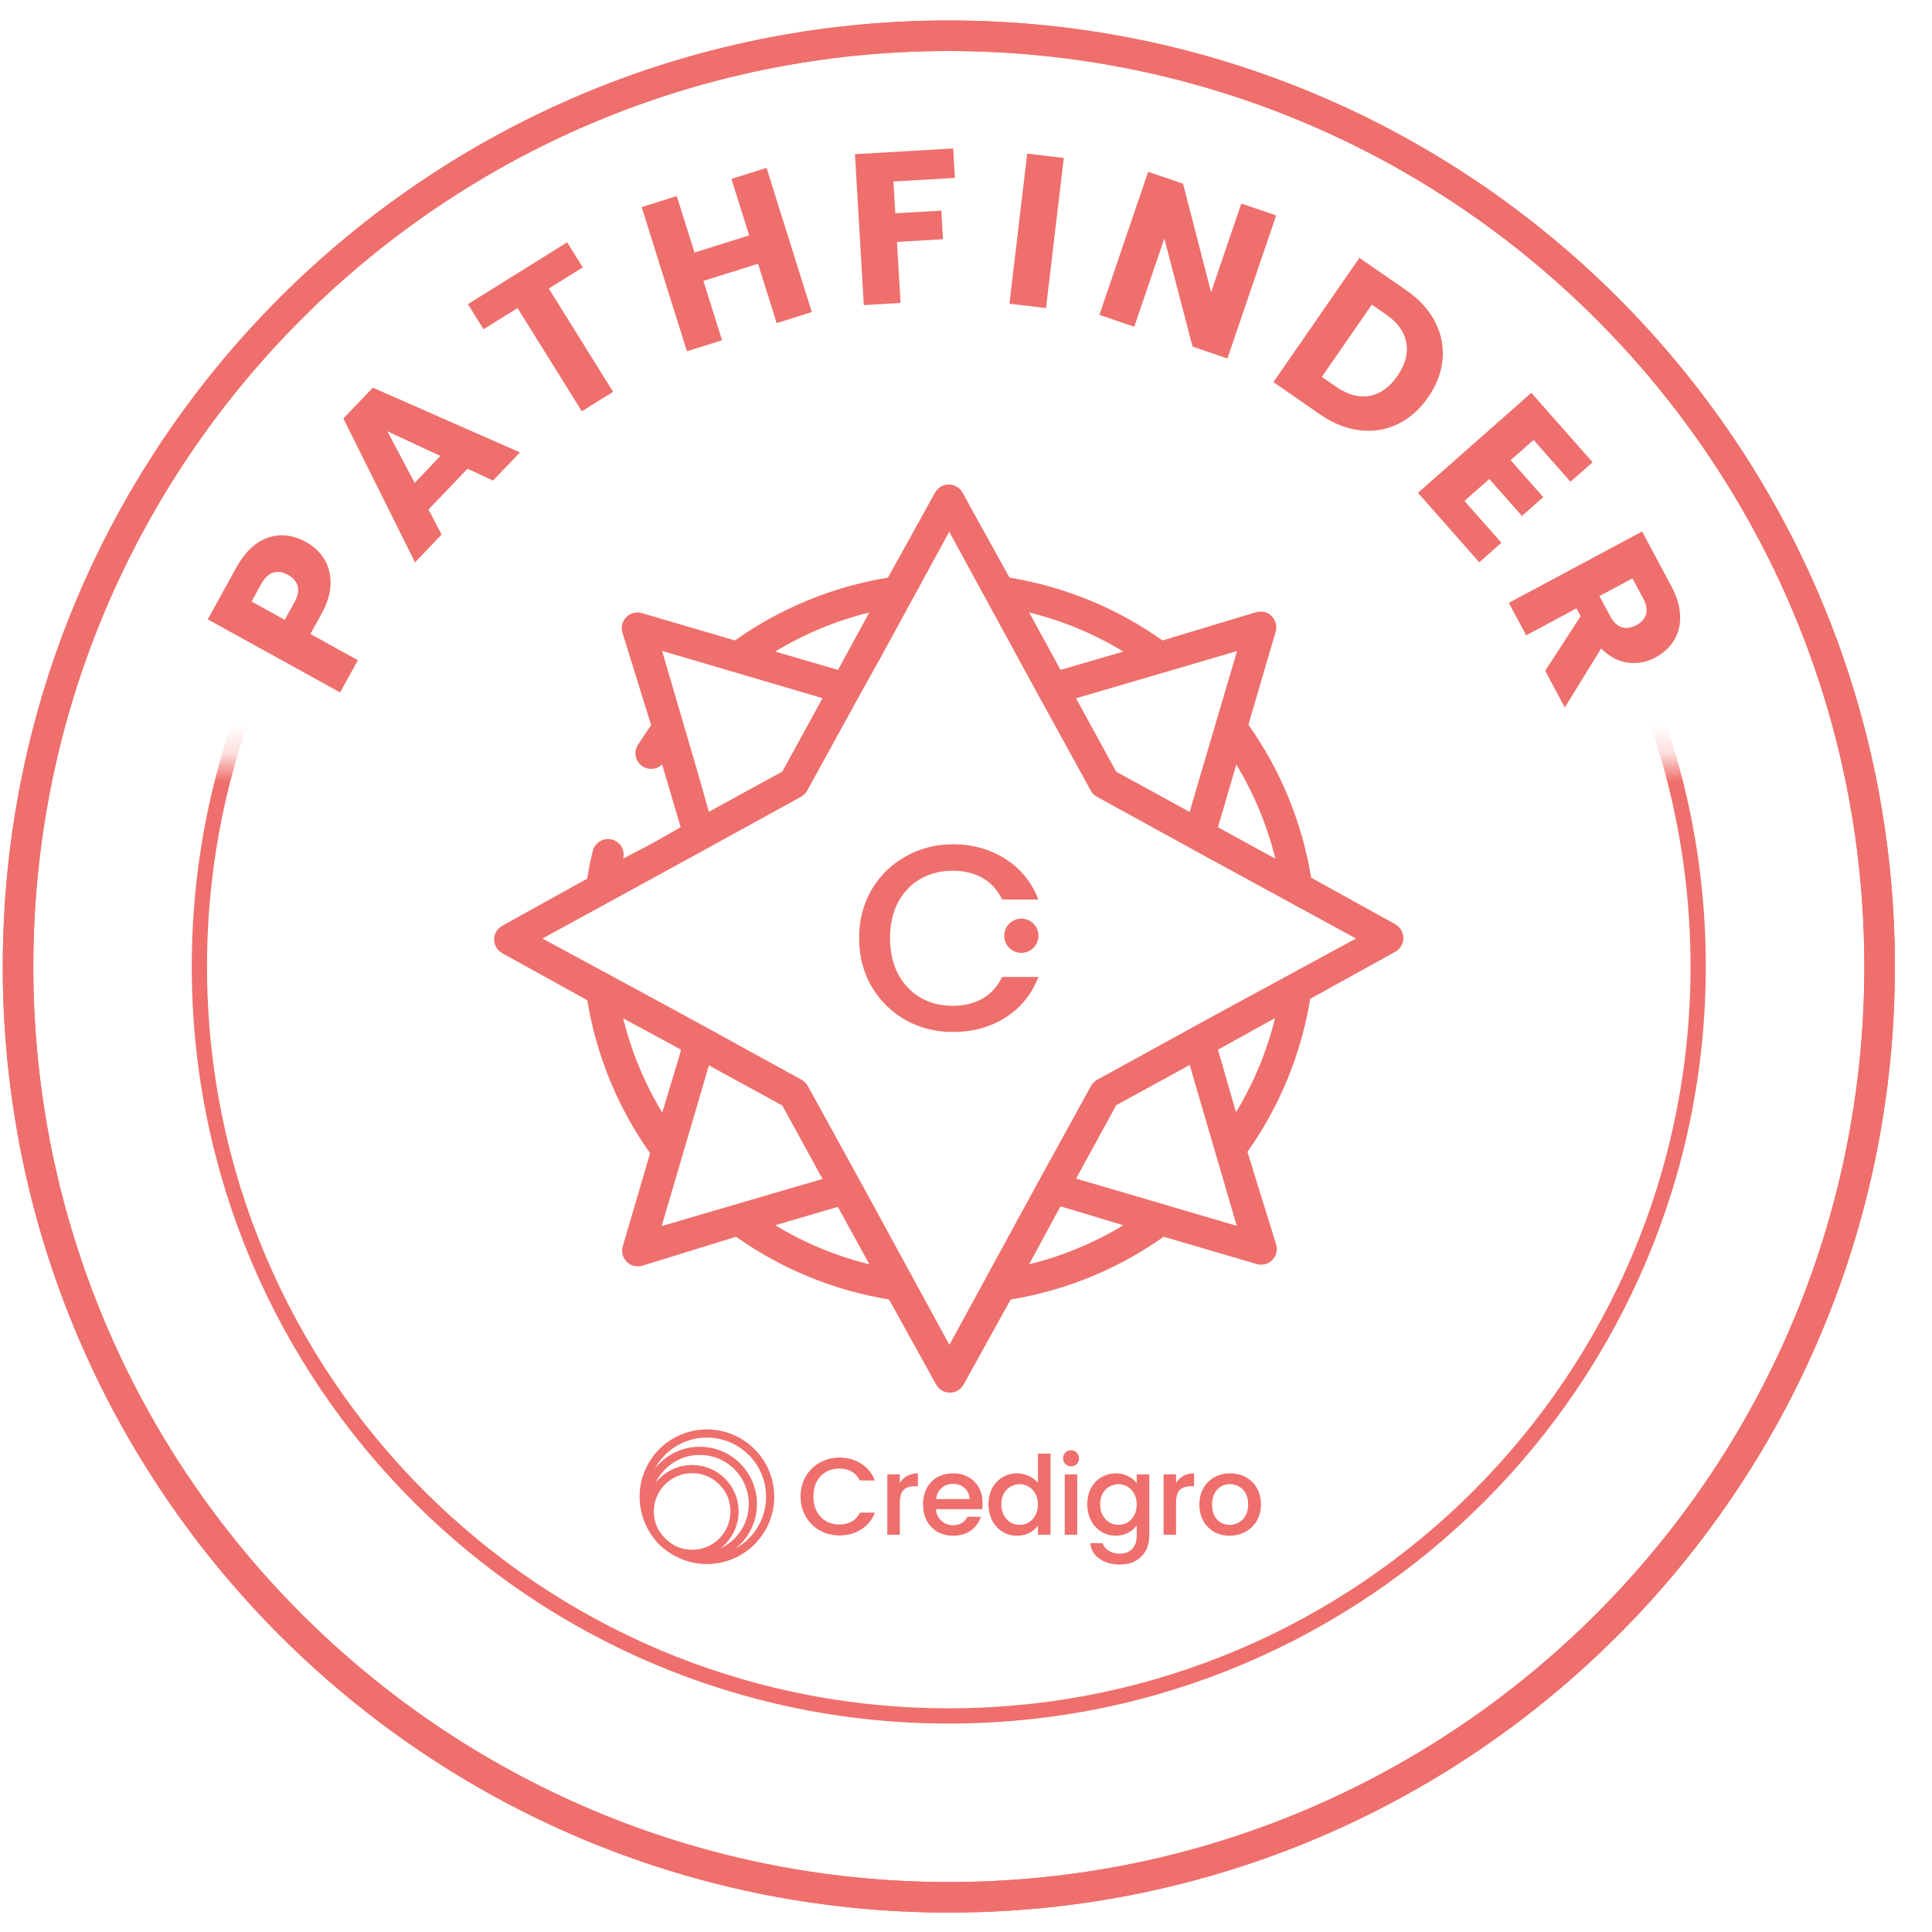 <svg width="68" height="68" viewBox="0 0 68 68" fill="none" xmlns="http://www.w3.org/2000/svg">
<g clip-path="url(#clip0_774_490)">
<path d="M33.395 66.779C51.489 66.779 66.156 52.112 66.156 34.018C66.156 15.925 51.489 1.258 33.395 1.258C15.302 1.258 0.635 15.925 0.635 34.018C0.635 52.112 15.302 66.779 33.395 66.779Z" stroke="#EF6F6C" stroke-width="1.074" stroke-miterlimit="10"/>
<path d="M33.395 66.779C51.489 66.779 66.156 52.112 66.156 34.018C66.156 15.925 51.489 1.258 33.395 1.258C15.302 1.258 0.635 15.925 0.635 34.018C0.635 52.112 15.302 66.779 33.395 66.779Z" stroke="#EF6F6C" stroke-width="1.074" stroke-miterlimit="10"/>
<path d="M28.178 52.671C28.178 52.409 28.238 52.173 28.359 51.964C28.482 51.756 28.648 51.594 28.857 51.479C29.067 51.36 29.298 51.301 29.547 51.301C29.833 51.301 30.086 51.372 30.307 51.514C30.531 51.652 30.693 51.851 30.793 52.108H30.265C30.195 51.966 30.099 51.861 29.975 51.792C29.852 51.722 29.709 51.688 29.547 51.688C29.37 51.688 29.212 51.728 29.073 51.808C28.934 51.887 28.825 52.002 28.745 52.151C28.667 52.3 28.629 52.474 28.629 52.672C28.629 52.869 28.667 53.043 28.745 53.192C28.824 53.342 28.933 53.457 29.073 53.539C29.212 53.619 29.37 53.659 29.547 53.659C29.709 53.659 29.852 53.624 29.975 53.555C30.099 53.486 30.195 53.38 30.265 53.239H30.793C30.693 53.496 30.531 53.695 30.307 53.833C30.086 53.972 29.833 54.042 29.547 54.042C29.295 54.042 29.065 53.984 28.857 53.868C28.648 53.75 28.482 53.586 28.359 53.379C28.238 53.17 28.178 52.935 28.178 52.672V52.671ZM31.671 52.2C31.735 52.092 31.82 52.008 31.925 51.949C32.034 51.888 32.161 51.857 32.307 51.857V52.312H32.195C32.023 52.312 31.892 52.356 31.802 52.443C31.715 52.531 31.671 52.683 31.671 52.899V54.017H31.231V51.892H31.671V52.2ZM34.583 52.902C34.583 52.981 34.577 53.053 34.567 53.118H32.943C32.956 53.288 33.019 53.424 33.132 53.527C33.245 53.63 33.384 53.682 33.549 53.682C33.785 53.682 33.953 53.583 34.05 53.385H34.525C34.461 53.58 34.344 53.741 34.174 53.867C34.007 53.99 33.799 54.052 33.549 54.052C33.346 54.052 33.163 54.007 33.001 53.917C32.842 53.824 32.715 53.695 32.623 53.531C32.532 53.364 32.488 53.171 32.488 52.952C32.488 52.733 32.532 52.542 32.619 52.377C32.709 52.21 32.833 52.082 32.993 51.992C33.155 51.901 33.34 51.857 33.549 51.857C33.757 51.857 33.928 51.901 34.085 51.988C34.242 52.075 34.364 52.199 34.452 52.358C34.539 52.515 34.583 52.697 34.583 52.903L34.583 52.902ZM34.123 52.763C34.121 52.601 34.063 52.471 33.95 52.374C33.837 52.276 33.697 52.227 33.529 52.227C33.377 52.227 33.247 52.276 33.139 52.374C33.031 52.469 32.968 52.599 32.946 52.763H34.123ZM34.792 52.944C34.792 52.731 34.836 52.542 34.923 52.377C35.013 52.213 35.133 52.086 35.285 51.995C35.44 51.903 35.61 51.857 35.798 51.857C35.937 51.857 36.073 51.888 36.207 51.949C36.344 52.008 36.451 52.088 36.532 52.189V51.163H36.975V54.017H36.532V53.697C36.46 53.8 36.36 53.885 36.231 53.952C36.105 54.018 35.96 54.052 35.795 54.052C35.61 54.052 35.44 54.005 35.286 53.913C35.134 53.817 35.013 53.686 34.924 53.52C34.836 53.35 34.792 53.158 34.792 52.945L34.792 52.944ZM36.532 52.952C36.532 52.806 36.501 52.678 36.439 52.57C36.38 52.462 36.301 52.38 36.204 52.323C36.106 52.266 36.001 52.238 35.888 52.238C35.775 52.238 35.669 52.266 35.572 52.323C35.474 52.377 35.394 52.458 35.332 52.566C35.273 52.672 35.243 52.797 35.243 52.944C35.243 53.091 35.273 53.219 35.332 53.33C35.393 53.441 35.474 53.526 35.572 53.585C35.672 53.642 35.777 53.67 35.888 53.67C35.998 53.67 36.106 53.642 36.204 53.585C36.301 53.528 36.379 53.446 36.439 53.338C36.501 53.227 36.532 53.098 36.532 52.952ZM37.7 51.61C37.62 51.61 37.553 51.583 37.499 51.529C37.445 51.475 37.418 51.407 37.418 51.328C37.418 51.248 37.445 51.182 37.499 51.127C37.553 51.073 37.619 51.046 37.7 51.046C37.78 51.046 37.842 51.073 37.897 51.127C37.95 51.181 37.978 51.248 37.978 51.328C37.978 51.407 37.95 51.474 37.897 51.529C37.843 51.583 37.777 51.61 37.7 51.61ZM37.916 51.892V54.017H37.476V51.892H37.916ZM39.272 51.857C39.437 51.857 39.582 51.89 39.708 51.957C39.837 52.021 39.937 52.102 40.009 52.2V51.892H40.452V54.052C40.452 54.248 40.411 54.422 40.329 54.573C40.246 54.728 40.127 54.848 39.97 54.935C39.816 55.023 39.631 55.066 39.415 55.066C39.127 55.066 38.887 54.998 38.697 54.862C38.507 54.728 38.398 54.546 38.373 54.314H38.808C38.842 54.425 38.912 54.513 39.021 54.58C39.131 54.65 39.262 54.684 39.414 54.684C39.591 54.684 39.734 54.63 39.842 54.522C39.953 54.413 40.008 54.256 40.008 54.051V53.696C39.934 53.796 39.832 53.881 39.703 53.951C39.578 54.017 39.434 54.051 39.272 54.051C39.087 54.051 38.917 54.005 38.762 53.912C38.611 53.817 38.489 53.686 38.4 53.519C38.313 53.349 38.269 53.157 38.269 52.944C38.269 52.731 38.313 52.542 38.4 52.377C38.49 52.213 38.611 52.086 38.762 51.995C38.917 51.903 39.087 51.857 39.272 51.857H39.272ZM40.009 52.953C40.009 52.806 39.978 52.679 39.916 52.571C39.857 52.462 39.779 52.38 39.681 52.324C39.583 52.267 39.478 52.239 39.365 52.239C39.252 52.239 39.146 52.267 39.049 52.324C38.951 52.377 38.871 52.459 38.809 52.567C38.75 52.672 38.721 52.798 38.721 52.945C38.721 53.092 38.75 53.22 38.809 53.331C38.871 53.441 38.951 53.526 39.049 53.586C39.149 53.642 39.254 53.67 39.365 53.67C39.475 53.67 39.583 53.642 39.681 53.586C39.779 53.529 39.857 53.447 39.916 53.339C39.978 53.228 40.009 53.099 40.009 52.953ZM41.393 52.2C41.457 52.092 41.542 52.008 41.647 51.949C41.756 51.888 41.883 51.857 42.029 51.857V52.312H41.917C41.745 52.312 41.614 52.356 41.524 52.443C41.437 52.531 41.393 52.683 41.393 52.899V54.017H40.953V51.892H41.393V52.2ZM43.278 54.052C43.078 54.052 42.896 54.007 42.734 53.917C42.572 53.824 42.445 53.695 42.352 53.531C42.26 53.364 42.214 53.171 42.214 52.952C42.214 52.733 42.261 52.544 42.356 52.377C42.451 52.21 42.581 52.082 42.746 51.992C42.91 51.901 43.094 51.857 43.297 51.857C43.5 51.857 43.685 51.901 43.849 51.992C44.014 52.082 44.143 52.21 44.239 52.377C44.334 52.545 44.381 52.736 44.381 52.952C44.381 53.168 44.332 53.36 44.235 53.526C44.137 53.694 44.004 53.824 43.834 53.916C43.666 54.006 43.481 54.051 43.278 54.051V54.052ZM43.278 53.67C43.391 53.67 43.497 53.642 43.595 53.589C43.695 53.535 43.776 53.454 43.838 53.345C43.9 53.237 43.931 53.106 43.931 52.952C43.931 52.798 43.901 52.668 43.842 52.562C43.783 52.454 43.704 52.374 43.607 52.319C43.51 52.265 43.404 52.238 43.291 52.238C43.177 52.238 43.072 52.265 42.974 52.319C42.88 52.373 42.803 52.454 42.747 52.562C42.69 52.668 42.662 52.798 42.662 52.952C42.662 53.181 42.72 53.358 42.836 53.484C42.954 53.608 43.102 53.669 43.279 53.669L43.278 53.67Z" fill="#EF6F6C"/>
<path d="M24.361 54.691C25.186 54.691 25.854 54.023 25.854 53.198C25.854 52.374 25.186 51.706 24.361 51.706C23.537 51.706 22.869 52.374 22.869 53.198C22.869 54.023 23.537 54.691 24.361 54.691Z" stroke="#EF6F6C" stroke-width="0.288"/>
<path d="M24.63 54.802C25.662 54.802 26.498 53.965 26.498 52.934C26.498 51.902 25.662 51.065 24.63 51.065C23.598 51.065 22.762 51.902 22.762 52.934C22.762 53.965 23.598 54.802 24.63 54.802Z" stroke="#EF6F6C" stroke-width="0.288"/>
<path d="M24.881 54.905C26.11 54.905 27.107 53.909 27.107 52.68C27.107 51.451 26.11 50.455 24.881 50.455C23.652 50.455 22.656 51.451 22.656 52.68C22.656 53.909 23.652 54.905 24.881 54.905Z" stroke="#EF6F6C" stroke-width="0.288"/>
<path d="M11.409 19.672C11.563 19.919 11.639 20.21 11.635 20.542C11.63 20.874 11.523 21.23 11.313 21.61L10.925 22.314L12.596 23.237L11.97 24.371L7.312 21.799L8.327 19.961C8.533 19.59 8.77 19.311 9.04 19.125C9.309 18.939 9.593 18.845 9.889 18.841C10.186 18.837 10.48 18.916 10.771 19.077C11.041 19.227 11.253 19.424 11.409 19.672V19.672ZM10.477 20.63C10.434 20.467 10.32 20.335 10.134 20.232C9.948 20.13 9.776 20.104 9.615 20.154C9.454 20.204 9.315 20.337 9.195 20.554L8.854 21.171L10.022 21.816L10.363 21.199C10.483 20.982 10.521 20.793 10.478 20.63L10.477 20.63Z" fill="#EF6F6C"/>
<path d="M16.454 16.497L15.083 17.934L15.543 18.813L14.607 19.794L12.086 14.73L13.122 13.644L18.3 15.922L17.354 16.915L16.454 16.497H16.454ZM15.499 16.047L13.635 15.181L14.595 16.996L15.499 16.047Z" fill="#EF6F6C"/>
<path d="M19.962 8.529L20.511 9.411L19.315 10.156L21.579 13.79L20.479 14.476L18.215 10.842L17.018 11.587L16.469 10.706L19.961 8.529H19.962Z" fill="#EF6F6C"/>
<path d="M26.98 5.908L28.573 10.984L27.337 11.373L26.681 9.283L24.758 9.887L25.414 11.976L24.178 12.364L22.584 7.288L23.82 6.9L24.445 8.889L26.368 8.285L25.744 6.296L26.98 5.908Z" fill="#EF6F6C"/>
<path d="M33.549 5.225L33.61 6.261L31.446 6.388L31.512 7.507L33.131 7.413L33.19 8.419L31.571 8.514L31.697 10.662L30.403 10.738L30.092 5.427L33.549 5.225Z" fill="#EF6F6C"/>
<path d="M37.441 5.56L36.816 10.843L35.529 10.69L36.154 5.407L37.441 5.56Z" fill="#EF6F6C"/>
<path d="M43.201 12.617L41.974 12.199L40.981 8.394L39.922 11.5L38.695 11.082L40.411 6.046L41.638 6.464L42.626 10.284L43.69 7.164L44.917 7.582L43.201 12.618V12.617Z" fill="#EF6F6C"/>
<path d="M50.506 11.319C50.724 11.741 50.814 12.182 50.774 12.643C50.735 13.104 50.566 13.551 50.266 13.983C49.97 14.411 49.613 14.726 49.194 14.928C48.775 15.129 48.328 15.201 47.856 15.144C47.382 15.087 46.917 14.9 46.46 14.584L44.82 13.45L47.847 9.075L49.486 10.209C49.948 10.528 50.288 10.899 50.506 11.32V11.319ZM48.199 13.935C48.576 13.87 48.904 13.636 49.183 13.233C49.462 12.83 49.566 12.439 49.497 12.059C49.428 11.679 49.192 11.35 48.788 11.071L48.284 10.722L46.525 13.265L47.029 13.614C47.433 13.893 47.822 14 48.199 13.935Z" fill="#EF6F6C"/>
<path d="M53.977 15.484L53.169 16.197L54.318 17.498L53.567 18.16L52.419 16.859L51.544 17.631L52.843 19.103L52.065 19.791L49.908 17.347L53.897 13.826L56.054 16.27L55.276 16.957L53.977 15.485V15.484Z" fill="#EF6F6C"/>
<path d="M54.386 23.61L55.634 21.686L55.487 21.413L53.717 22.361L53.105 21.218L57.796 18.707L58.823 20.625C59.021 20.994 59.125 21.344 59.135 21.673C59.145 22.003 59.073 22.293 58.917 22.543C58.761 22.792 58.545 22.991 58.269 23.139C57.957 23.306 57.632 23.367 57.293 23.323C56.953 23.278 56.641 23.111 56.355 22.823L55.077 24.9L54.386 23.61L54.386 23.61ZM56.295 20.979L56.674 21.688C56.786 21.897 56.921 22.026 57.081 22.076C57.239 22.127 57.412 22.102 57.599 22.001C57.777 21.905 57.889 21.778 57.935 21.618C57.982 21.458 57.949 21.274 57.837 21.065L57.458 20.357L56.295 20.979Z" fill="#EF6F6C"/>
<mask id="mask0_774_490" style="mask-type:luminance" maskUnits="userSpaceOnUse" x="-5" y="26" width="74" height="41">
<path d="M68.193 26.776L-4.498 26.776L-4.498 66.121H68.193V26.776Z" fill="white"/>
</mask>
<g mask="url(#mask0_774_490)">
<path d="M33.394 60.395C47.961 60.395 59.77 48.586 59.77 34.019C59.77 19.452 47.961 7.643 33.394 7.643C18.827 7.643 7.018 19.452 7.018 34.019C7.018 48.586 18.827 60.395 33.394 60.395Z" stroke="#EF6F6C" stroke-width="0.537" stroke-miterlimit="10"/>
</g>
<path d="M49.142 32.548L46.148 30.892C45.831 28.952 45.076 27.11 43.939 25.507L44.9 22.232C44.985 21.939 44.817 21.632 44.524 21.546C44.423 21.517 44.315 21.517 44.215 21.546L40.917 22.541C39.313 21.404 37.472 20.648 35.532 20.331L33.876 17.338C33.728 17.071 33.392 16.974 33.125 17.122C33.035 17.172 32.959 17.247 32.91 17.338L31.253 20.331C29.313 20.648 27.471 21.404 25.868 22.541L22.593 21.58C22.3 21.494 21.993 21.662 21.907 21.956C21.878 22.056 21.878 22.164 21.907 22.265L22.918 25.524C22.759 25.75 22.598 25.988 22.433 26.247C22.287 26.516 22.386 26.851 22.655 26.996C22.868 27.112 23.132 27.075 23.305 26.904L23.957 29.114L22.99 29.666L21.935 30.219C22.011 29.923 21.831 29.622 21.535 29.548C21.24 29.473 20.939 29.653 20.865 29.948C20.782 30.269 20.721 30.595 20.666 30.926L17.678 32.583C17.411 32.73 17.314 33.066 17.462 33.333C17.512 33.424 17.587 33.499 17.678 33.549L20.671 35.206C20.988 37.146 21.744 38.987 22.881 40.59L21.919 43.866C21.834 44.158 22.002 44.465 22.295 44.551C22.396 44.58 22.504 44.58 22.605 44.551L25.907 43.529C27.511 44.666 29.353 45.422 31.292 45.738L32.949 48.732C33.097 48.999 33.432 49.096 33.699 48.948C33.79 48.898 33.865 48.823 33.915 48.732L35.572 45.738C37.512 45.422 39.354 44.666 40.957 43.529L44.232 44.49C44.525 44.576 44.832 44.408 44.917 44.114C44.947 44.014 44.947 43.906 44.917 43.805L43.906 40.541C45.043 38.937 45.799 37.096 46.115 35.156L49.109 33.499C49.376 33.352 49.473 33.016 49.325 32.749C49.275 32.658 49.2 32.583 49.109 32.533L49.142 32.55L49.142 32.548ZM43.514 26.909C44.137 27.938 44.601 29.055 44.889 30.223L42.868 29.118L42.934 28.892L43.514 26.909ZM42.083 27.853L41.873 28.577L39.288 27.163L37.873 24.578L38.117 24.506L43.54 22.915L42.082 27.853L42.083 27.853ZM36.223 21.557C37.391 21.844 38.509 22.308 39.537 22.933L37.328 23.579L37.007 22.988L36.223 21.557ZM30.595 21.557L29.816 22.988L29.495 23.579L27.286 22.933C28.314 22.308 29.432 21.844 30.6 21.557H30.595ZM28.706 24.5L28.95 24.573L27.535 27.158L24.95 28.572L24.574 27.246L23.304 22.91L28.706 24.501L28.706 24.5ZM23.31 39.159C22.686 38.13 22.222 37.013 21.935 35.844L23.591 36.739L23.973 36.949L23.823 37.457L23.309 39.159H23.31ZM24.68 38.424L24.95 37.496L27.535 38.911L28.95 41.496L28.022 41.766L23.288 43.153L24.68 38.425V38.424ZM30.6 44.499C29.432 44.212 28.314 43.748 27.286 43.124L28.981 42.627L29.489 42.477L29.699 42.858L30.599 44.498L30.6 44.499ZM39.536 43.124C38.508 43.748 37.391 44.212 36.222 44.499L37.117 42.843L37.327 42.461L37.835 42.611L39.536 43.124V43.124ZM38.802 41.754L37.874 41.484L39.288 38.899L41.874 37.484L42.144 38.412L43.53 43.146L38.803 41.754H38.802ZM44.877 35.834C44.59 37.002 44.126 38.12 43.502 39.148L43.016 37.453L42.866 36.945L43.248 36.735L44.877 35.834V35.834ZM43.308 35.431L41.933 36.182L38.618 38.004C38.525 38.055 38.449 38.132 38.397 38.226L36.575 41.54L35.824 42.915L33.416 47.334L31.008 42.915L30.257 41.54L28.434 38.226C28.383 38.132 28.307 38.056 28.213 38.004L24.899 36.182L23.523 35.431L19.093 33.033L23.688 30.52L24.876 29.869L28.19 28.046C28.283 27.995 28.36 27.919 28.412 27.825L30.234 24.51L31.024 23.091L33.41 18.716L35.795 23.091L36.569 24.51L38.391 27.825C38.442 27.918 38.519 27.994 38.612 28.046L41.927 29.869L43.191 30.559L47.726 33.033L43.307 35.431H43.308Z" fill="#EF6F6C"/>
<path d="M30.238 33.021C30.238 32.388 30.384 31.82 30.676 31.317C30.973 30.815 31.374 30.424 31.876 30.144C32.385 29.858 32.94 29.716 33.542 29.716C34.231 29.716 34.842 29.886 35.376 30.227C35.916 30.562 36.307 31.041 36.548 31.66H35.273C35.105 31.32 34.873 31.065 34.575 30.897C34.277 30.73 33.933 30.646 33.542 30.646C33.114 30.646 32.732 30.742 32.397 30.934C32.062 31.127 31.798 31.403 31.605 31.763C31.419 32.123 31.327 32.542 31.327 33.019C31.327 33.497 31.42 33.916 31.605 34.276C31.798 34.636 32.062 34.915 32.397 35.113C32.732 35.306 33.114 35.402 33.542 35.402C33.933 35.402 34.277 35.318 34.575 35.151C34.873 34.983 35.105 34.728 35.273 34.387H36.548C36.307 35.008 35.916 35.486 35.376 35.821C34.842 36.156 34.231 36.323 33.542 36.323C32.934 36.323 32.379 36.184 31.876 35.904C31.374 35.618 30.973 35.224 30.676 34.722C30.384 34.219 30.238 33.651 30.238 33.018V33.021Z" fill="#EF6F6C"/>
<path d="M35.948 33.538C36.281 33.538 36.551 33.268 36.551 32.935C36.551 32.603 36.281 32.333 35.948 32.333C35.615 32.333 35.346 32.603 35.346 32.935C35.346 33.268 35.615 33.538 35.948 33.538Z" fill="#EF6F6C"/>
<path d="M36.073 32.806C36.114 32.806 36.148 32.794 36.148 32.779C36.148 32.764 36.114 32.752 36.073 32.752C36.032 32.752 35.998 32.764 35.998 32.779C35.998 32.794 36.032 32.806 36.073 32.806Z" fill="#EF6F6C"/>
</g>
<defs>
<clipPath id="clip0_774_490">
<rect width="68" height="67" fill="white" transform="translate(0 0.5)"/>
</clipPath>
</defs>
</svg>
